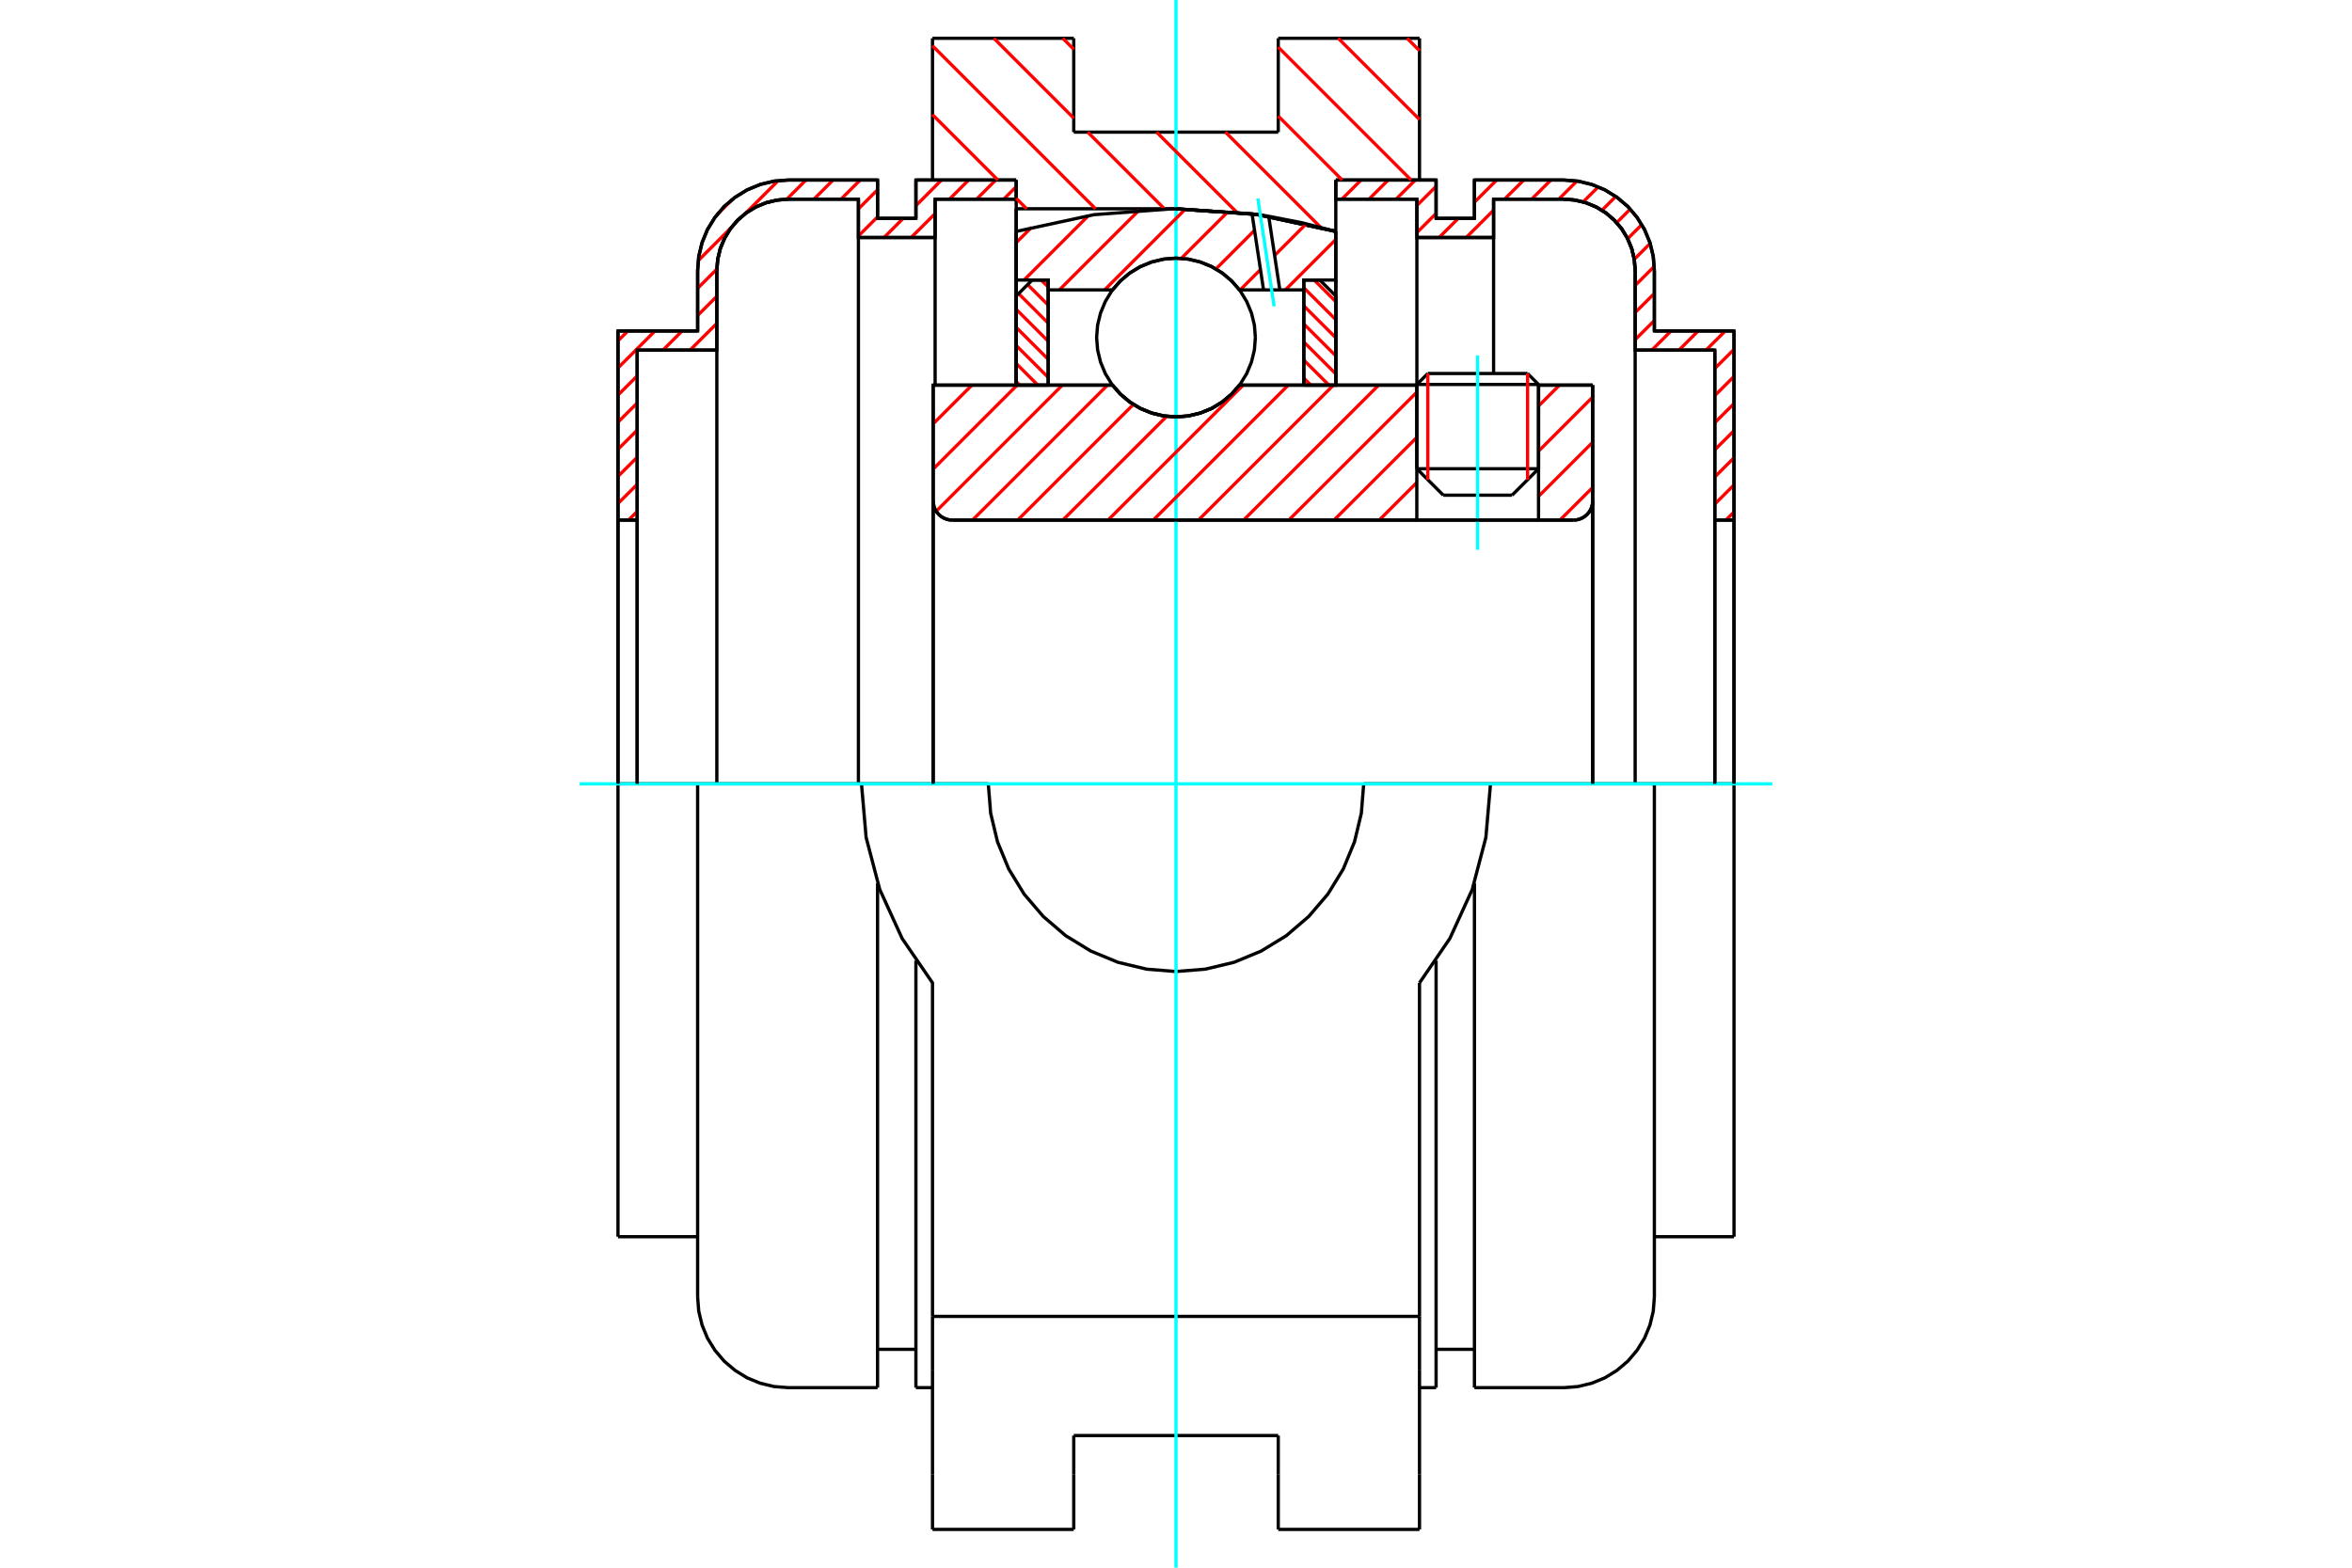 <?xml version="1.0" standalone="no"?>
<!DOCTYPE svg PUBLIC "-//W3C//DTD SVG 1.1//EN"
	"http://www.w3.org/Graphics/SVG/1.1/DTD/svg11.dtd">
<svg xmlns="http://www.w3.org/2000/svg" height="100%" width="100%" viewBox="0 0 36000 24000">
	<rect x="-1800" y="-1200" width="39600" height="26400" style="fill:#FFF"/>
	<g style="fill:none; fill-rule:evenodd" transform="matrix(1 0 0 1 0 0)">
		<g style="fill:none; stroke:#000; stroke-width:50; shape-rendering:geometricPrecision">
			<line x1="23549" y1="5886" x2="21686" y2="5886"/>
			<line x1="21854" y1="5718" x2="23381" y2="5718"/>
			<line x1="21686" y1="7176" x2="23549" y2="7176"/>
			<line x1="23144" y1="7581" x2="22091" y2="7581"/>
			<polyline points="24084,7962 24130,7959 24175,7948 24218,7930 24257,7906 24292,7876 24322,7841 24346,7802 24364,7760 24374,7715 24378,7669"/>
			<line x1="24378" y1="5896" x2="24378" y2="7669"/>
			<line x1="23549" y1="5896" x2="24378" y2="5896"/>
			<line x1="18972" y1="5896" x2="21686" y2="5896"/>
			<polyline points="17028,5896 17152,6037 17296,6157 17457,6254 17630,6324 17813,6368 18000,6382 18187,6368 18370,6324 18543,6254 18704,6157 18848,6037 18972,5896"/>
			<line x1="14283" y1="5896" x2="17028" y2="5896"/>
			<line x1="14283" y1="7669" x2="14283" y2="5896"/>
			<polyline points="14283,7669 14287,7715 14297,7760 14315,7802 14339,7841 14369,7876 14404,7906 14443,7930 14486,7948 14531,7959 14577,7962"/>
			<line x1="24084" y1="7962" x2="14577" y2="7962"/>
			<line x1="24378" y1="7669" x2="24378" y2="12000"/>
			<line x1="14283" y1="7669" x2="14283" y2="12000"/>
			<line x1="21854" y1="5718" x2="21686" y2="5886"/>
			<line x1="23549" y1="5886" x2="23381" y2="5718"/>
			<line x1="23144" y1="7581" x2="23549" y2="7176"/>
			<line x1="21686" y1="7176" x2="22091" y2="7581"/>
			<line x1="21686" y1="5886" x2="21686" y2="7176"/>
			<line x1="23549" y1="7176" x2="23549" y2="5886"/>
			<line x1="21727" y1="586" x2="21727" y2="2756"/>
			<line x1="19565" y1="586" x2="21727" y2="586"/>
			<line x1="19565" y1="2023" x2="19565" y2="586"/>
			<line x1="16435" y1="2023" x2="19565" y2="2023"/>
			<line x1="16435" y1="586" x2="16435" y2="2023"/>
			<line x1="14273" y1="586" x2="16435" y2="586"/>
			<line x1="14273" y1="2756" x2="14273" y2="586"/>
			<line x1="15554" y1="3196" x2="15554" y2="2756"/>
			<line x1="18000" y1="3196" x2="15554" y2="3196"/>
			<polyline points="20446,3543 19235,3283 18000,3196"/>
			<line x1="20446" y1="2756" x2="20446" y2="3543"/>
			<line x1="22814" y1="12000" x2="20873" y2="12000"/>
			<line x1="15127" y1="12000" x2="13186" y2="12000"/>
			<polyline points="15127,12000 15163,12449 15268,12888 15440,13304 15676,13689 15969,14031 16311,14324 16696,14560 17112,14732 17551,14837 18000,14873 18449,14837 18888,14732 19304,14560 19689,14324 20031,14031 20324,13689 20560,13304 20732,12888 20837,12449 20873,12000"/>
			<polyline points="13186,12000 13257,12821 13466,13618 13808,14367 14273,15047 14273,20153"/>
			<line x1="21727" y1="20153" x2="14273" y2="20153"/>
			<line x1="21727" y1="15047" x2="21727" y2="20153"/>
			<polyline points="21727,15047 22192,14367 22534,13618 22743,12821 22814,12000"/>
			<line x1="21727" y1="20968" x2="21727" y2="20153"/>
			<line x1="21727" y1="22575" x2="21727" y2="20968"/>
			<line x1="21727" y1="23414" x2="21727" y2="22575"/>
			<line x1="14273" y1="22575" x2="14273" y2="23414"/>
			<line x1="14273" y1="20968" x2="14273" y2="22575"/>
			<line x1="14273" y1="20968" x2="14273" y2="20153"/>
			<line x1="20446" y1="3543" x2="20446" y2="5896"/>
			<line x1="15554" y1="5896" x2="15554" y2="3196"/>
			<line x1="16435" y1="22575" x2="16435" y2="21977"/>
			<line x1="16435" y1="23414" x2="16435" y2="22575"/>
			<line x1="16435" y1="21977" x2="19565" y2="21977"/>
			<line x1="19565" y1="22575" x2="19565" y2="23414"/>
			<line x1="19565" y1="21977" x2="19565" y2="22575"/>
			<line x1="19565" y1="23414" x2="21727" y2="23414"/>
			<line x1="14273" y1="23414" x2="16435" y2="23414"/>
			<polyline points="20446,3543 19235,3283 18000,3196"/>
			<line x1="10678" y1="12000" x2="9459" y2="12000"/>
			<line x1="12065" y1="12000" x2="10678" y2="12000"/>
			<line x1="13186" y1="12000" x2="12065" y2="12000"/>
			<line x1="9753" y1="7962" x2="9459" y2="7962"/>
			<line x1="9753" y1="5360" x2="9753" y2="7962"/>
			<line x1="10972" y1="5360" x2="9753" y2="5360"/>
			<line x1="10972" y1="4143" x2="10972" y2="5360"/>
			<polyline points="12065,3049 11894,3063 11727,3103 11568,3169 11422,3258 11292,3370 11180,3500 11091,3646 11025,3805 10985,3972 10972,4143"/>
			<line x1="13139" y1="3049" x2="12065" y2="3049"/>
			<line x1="13139" y1="3636" x2="13139" y2="3049"/>
			<line x1="14313" y1="3636" x2="13139" y2="3636"/>
			<line x1="14313" y1="3049" x2="14313" y2="3636"/>
			<line x1="15554" y1="3049" x2="14313" y2="3049"/>
			<line x1="14019" y1="2756" x2="15554" y2="2756"/>
			<line x1="14019" y1="3343" x2="14019" y2="2756"/>
			<line x1="13432" y1="3343" x2="14019" y2="3343"/>
			<line x1="13432" y1="2756" x2="13432" y2="3343"/>
			<line x1="12065" y1="2756" x2="13432" y2="2756"/>
			<polyline points="12065,2756 11848,2773 11636,2824 11435,2907 11250,3021 11084,3162 10943,3328 10829,3513 10746,3714 10695,3926 10678,4143"/>
			<line x1="10678" y1="5067" x2="10678" y2="4143"/>
			<line x1="9459" y1="5067" x2="10678" y2="5067"/>
			<line x1="9459" y1="7962" x2="9459" y2="5067"/>
			<line x1="9459" y1="18933" x2="9459" y2="12000"/>
			<line x1="10678" y1="19857" x2="10678" y2="12000"/>
			<line x1="15554" y1="3196" x2="15554" y2="5896"/>
			<line x1="13432" y1="21244" x2="13432" y2="13523"/>
			<line x1="14019" y1="21244" x2="14019" y2="14707"/>
			<line x1="9459" y1="7962" x2="9459" y2="12000"/>
			<line x1="9753" y1="7962" x2="9753" y2="12000"/>
			<line x1="10972" y1="5360" x2="10972" y2="12000"/>
			<line x1="13139" y1="3636" x2="13139" y2="12000"/>
			<line x1="14313" y1="3636" x2="14313" y2="5896"/>
			<line x1="9459" y1="18933" x2="10678" y2="18933"/>
			<polyline points="10678,19857 10695,20074 10746,20286 10829,20487 10943,20672 11084,20838 11250,20979 11435,21093 11636,21176 11848,21227 12065,21244 13432,21244"/>
			<line x1="14019" y1="21244" x2="14273" y2="21244"/>
			<line x1="13432" y1="20657" x2="14019" y2="20657"/>
			<polyline points="12065,3049 11894,3063 11727,3103 11568,3169 11422,3258 11292,3370 11180,3500 11091,3646 11025,3805 10985,3972 10972,4143"/>
			<line x1="26541" y1="7962" x2="26247" y2="7962"/>
			<line x1="26541" y1="5067" x2="26541" y2="7962"/>
			<line x1="25322" y1="5067" x2="26541" y2="5067"/>
			<line x1="25322" y1="4143" x2="25322" y2="5067"/>
			<polyline points="25322,4143 25305,3926 25254,3714 25171,3513 25057,3328 24916,3162 24750,3021 24565,2907 24364,2824 24152,2773 23935,2756"/>
			<line x1="22568" y1="2756" x2="23935" y2="2756"/>
			<line x1="22568" y1="3343" x2="22568" y2="2756"/>
			<line x1="21981" y1="3343" x2="22568" y2="3343"/>
			<line x1="21981" y1="2756" x2="21981" y2="3343"/>
			<line x1="20446" y1="2756" x2="21981" y2="2756"/>
			<line x1="21687" y1="3049" x2="20446" y2="3049"/>
			<line x1="21687" y1="3636" x2="21687" y2="3049"/>
			<line x1="22861" y1="3636" x2="21687" y2="3636"/>
			<line x1="22861" y1="3049" x2="22861" y2="3636"/>
			<line x1="23935" y1="3049" x2="22861" y2="3049"/>
			<polyline points="25028,4143 25015,3972 24975,3805 24909,3646 24820,3500 24708,3370 24578,3258 24432,3169 24273,3103 24106,3063 23935,3049"/>
			<line x1="25028" y1="5360" x2="25028" y2="4143"/>
			<line x1="26247" y1="5360" x2="25028" y2="5360"/>
			<line x1="26247" y1="7962" x2="26247" y2="5360"/>
			<line x1="23935" y1="12000" x2="22814" y2="12000"/>
			<line x1="25322" y1="12000" x2="23935" y2="12000"/>
			<line x1="26541" y1="12000" x2="25322" y2="12000"/>
			<line x1="26247" y1="12000" x2="26247" y2="7962"/>
			<line x1="25028" y1="12000" x2="25028" y2="5360"/>
			<line x1="26541" y1="12000" x2="26541" y2="7962"/>
			<line x1="26541" y1="12000" x2="26541" y2="18933"/>
			<line x1="22861" y1="5718" x2="22861" y2="3636"/>
			<line x1="21687" y1="5896" x2="21687" y2="3636"/>
			<line x1="21981" y1="14707" x2="21981" y2="21244"/>
			<line x1="22568" y1="13523" x2="22568" y2="21244"/>
			<line x1="25322" y1="12000" x2="25322" y2="19857"/>
			<polyline points="25028,4143 25015,3972 24975,3805 24909,3646 24820,3500 24708,3370 24578,3258 24432,3169 24273,3103 24106,3063 23935,3049"/>
			<line x1="21981" y1="20657" x2="22568" y2="20657"/>
			<polyline points="22568,21244 23935,21244 24152,21227 24364,21176 24565,21093 24750,20979 24916,20838 25057,20672 25171,20487 25254,20286 25305,20074 25322,19857"/>
			<line x1="25322" y1="18933" x2="26541" y2="18933"/>
			<line x1="21727" y1="21244" x2="21981" y2="21244"/>
		</g>
		<g style="fill:none; stroke:#0FF; stroke-width:50; shape-rendering:geometricPrecision">
			<line x1="22617" y1="8417" x2="22617" y2="5441"/>
			<line x1="8873" y1="12000" x2="27127" y2="12000"/>
			<line x1="18000" y1="24000" x2="18000" y2="0"/>
		</g>
		<g style="fill:none; stroke:#F00; stroke-width:50; shape-rendering:geometricPrecision">
			<line x1="26541" y1="7838" x2="26416" y2="7962"/>
			<line x1="26541" y1="7423" x2="26247" y2="7717"/>
			<line x1="26541" y1="7008" x2="26247" y2="7301"/>
			<line x1="26541" y1="6593" x2="26247" y2="6886"/>
			<line x1="26541" y1="6178" x2="26247" y2="6471"/>
			<line x1="26541" y1="5763" x2="26247" y2="6056"/>
			<line x1="26541" y1="5348" x2="26247" y2="5641"/>
			<line x1="26407" y1="5067" x2="26113" y2="5360"/>
			<line x1="25992" y1="5067" x2="25698" y2="5360"/>
			<line x1="25577" y1="5067" x2="25283" y2="5360"/>
			<line x1="25322" y1="4907" x2="25028" y2="5200"/>
			<line x1="25322" y1="4492" x2="25028" y2="4785"/>
			<line x1="25320" y1="4079" x2="25028" y2="4370"/>
			<line x1="25258" y1="3726" x2="25014" y2="3970"/>
			<line x1="25129" y1="3439" x2="24913" y2="3655"/>
			<line x1="24953" y1="3201" x2="24745" y2="3409"/>
			<line x1="24731" y1="3008" x2="24520" y2="3219"/>
			<line x1="24463" y1="2861" x2="24232" y2="3091"/>
			<line x1="24137" y1="2771" x2="23859" y2="3049"/>
			<line x1="23738" y1="2756" x2="23444" y2="3049"/>
			<line x1="22861" y1="3633" x2="22857" y2="3636"/>
			<line x1="23323" y1="2756" x2="23029" y2="3049"/>
			<line x1="22861" y1="3218" x2="22442" y2="3636"/>
			<line x1="22908" y1="2756" x2="22568" y2="3096"/>
			<line x1="22321" y1="3343" x2="22027" y2="3636"/>
			<line x1="21981" y1="3268" x2="21687" y2="3561"/>
			<line x1="21981" y1="2853" x2="21687" y2="3146"/>
			<line x1="21663" y1="2756" x2="21369" y2="3049"/>
			<line x1="21248" y1="2756" x2="20954" y2="3049"/>
			<line x1="20833" y1="2756" x2="20539" y2="3049"/>
		</g>
		<g style="fill:none; stroke:#000; stroke-width:50; shape-rendering:geometricPrecision">
			<polyline points="20446,2756 21981,2756 21981,3343 22568,3343 22568,2756 23935,2756"/>
			<polyline points="25322,4143 25305,3926 25254,3714 25171,3513 25057,3328 24916,3162 24750,3021 24565,2907 24364,2824 24152,2773 23935,2756"/>
			<polyline points="25322,4143 25322,5067 26541,5067 26541,7962 26247,7962 26247,5360 25028,5360 25028,4143 25015,3972 24975,3805 24909,3646 24820,3500 24708,3370 24578,3258 24432,3169 24273,3103 24106,3063 23935,3049 22861,3049 22861,3636 21687,3636 21687,3049 20446,3049 20446,2756"/>
			<line x1="26541" y1="12000" x2="26541" y2="7962"/>
			<line x1="26247" y1="7962" x2="26247" y2="12000"/>
		</g>
		<g style="fill:none; stroke:#F00; stroke-width:50; shape-rendering:geometricPrecision">
			<line x1="15554" y1="2858" x2="15363" y2="3049"/>
			<line x1="15241" y1="2756" x2="14948" y2="3049"/>
			<line x1="14826" y1="2756" x2="14533" y2="3049"/>
			<line x1="14313" y1="3270" x2="13946" y2="3636"/>
			<line x1="9753" y1="7830" x2="9620" y2="7962"/>
			<line x1="14411" y1="2756" x2="14019" y2="3148"/>
			<line x1="13824" y1="3343" x2="13531" y2="3636"/>
			<line x1="9753" y1="7415" x2="9459" y2="7708"/>
			<line x1="13432" y1="3320" x2="13139" y2="3613"/>
			<line x1="9753" y1="7000" x2="9459" y2="7293"/>
			<line x1="13432" y1="2905" x2="13139" y2="3198"/>
			<line x1="9753" y1="6585" x2="9459" y2="6878"/>
			<line x1="13166" y1="2756" x2="12873" y2="3049"/>
			<line x1="10972" y1="4951" x2="10562" y2="5360"/>
			<line x1="9753" y1="6170" x2="9459" y2="6463"/>
			<line x1="12751" y1="2756" x2="12458" y2="3049"/>
			<line x1="10972" y1="4536" x2="10678" y2="4829"/>
			<line x1="10440" y1="5067" x2="10147" y2="5360"/>
			<line x1="9753" y1="5755" x2="9459" y2="6048"/>
			<line x1="12336" y1="2756" x2="12042" y2="3050"/>
			<line x1="10972" y1="4120" x2="10678" y2="4414"/>
			<line x1="10025" y1="5067" x2="9459" y2="5633"/>
			<line x1="11912" y1="2765" x2="11407" y2="3270"/>
			<line x1="11192" y1="3485" x2="10687" y2="3990"/>
			<line x1="9610" y1="5067" x2="9459" y2="5218"/>
			<line x1="11212" y1="3050" x2="10972" y2="3290"/>
		</g>
		<g style="fill:none; stroke:#000; stroke-width:50; shape-rendering:geometricPrecision">
			<polyline points="15554,2756 14019,2756 14019,3343 13432,3343 13432,2756 12065,2756 11848,2773 11636,2824 11435,2907 11250,3021 11084,3162 10943,3328 10829,3513 10746,3714 10695,3926 10678,4143 10678,5067 9459,5067 9459,7962 9753,7962 9753,5360 10972,5360 10972,4143"/>
			<polyline points="12065,3049 11894,3063 11727,3103 11568,3169 11422,3258 11292,3370 11180,3500 11091,3646 11025,3805 10985,3972 10972,4143"/>
			<polyline points="12065,3049 13139,3049 13139,3636 14313,3636 14313,3049 15554,3049 15554,2756"/>
			<line x1="9459" y1="12000" x2="9459" y2="7962"/>
			<line x1="9753" y1="7962" x2="9753" y2="12000"/>
		</g>
		<g style="fill:none; stroke:#F00; stroke-width:50; shape-rendering:geometricPrecision">
			<line x1="21537" y1="586" x2="21727" y2="776"/>
			<line x1="20483" y1="586" x2="21727" y2="1830"/>
			<line x1="19565" y1="722" x2="21599" y2="2756"/>
			<line x1="19565" y1="1777" x2="20544" y2="2756"/>
			<line x1="18757" y1="2023" x2="20219" y2="3485"/>
			<line x1="16267" y1="586" x2="16435" y2="755"/>
			<line x1="17703" y1="2023" x2="18928" y2="3248"/>
			<line x1="15212" y1="586" x2="16435" y2="1809"/>
			<line x1="16649" y1="2023" x2="17822" y2="3196"/>
			<line x1="14273" y1="701" x2="16768" y2="3196"/>
			<line x1="14273" y1="1755" x2="15274" y2="2756"/>
			<line x1="15554" y1="3037" x2="15714" y2="3196"/>
		</g>
		<g style="fill:none; stroke:#000; stroke-width:50; shape-rendering:geometricPrecision">
			<polyline points="20446,3543 19235,3283 18000,3196"/>
		</g>
		<g style="fill:none; stroke:#F00; stroke-width:50; shape-rendering:geometricPrecision">
			<line x1="23381" y1="5718" x2="23381" y2="7345"/>
			<line x1="21854" y1="7345" x2="21854" y2="5718"/>
			<line x1="15554" y1="5842" x2="15608" y2="5896"/>
			<line x1="15554" y1="5565" x2="15885" y2="5896"/>
			<line x1="15554" y1="5289" x2="16044" y2="5778"/>
			<line x1="15554" y1="5012" x2="16044" y2="5501"/>
			<line x1="15554" y1="4735" x2="16044" y2="5224"/>
			<line x1="15591" y1="4495" x2="16044" y2="4948"/>
			<line x1="15729" y1="4357" x2="16044" y2="4671"/>
			<line x1="15936" y1="4287" x2="16044" y2="4394"/>
		</g>
		<g style="fill:none; stroke:#000; stroke-width:50; shape-rendering:geometricPrecision">
			<polyline points="16044,5896 16044,4287 15799,4287 15554,4531 15554,5896 16044,5896"/>
		</g>
		<g style="fill:none; stroke:#F00; stroke-width:50; shape-rendering:geometricPrecision">
			<line x1="20115" y1="4287" x2="20446" y2="4618"/>
			<line x1="19956" y1="4405" x2="20446" y2="4894"/>
			<line x1="19956" y1="4682" x2="20446" y2="5171"/>
			<line x1="19956" y1="4959" x2="20446" y2="5448"/>
			<line x1="19956" y1="5235" x2="20446" y2="5724"/>
			<line x1="19956" y1="5512" x2="20341" y2="5896"/>
			<line x1="19956" y1="5789" x2="20064" y2="5896"/>
		</g>
		<g style="fill:none; stroke:#000; stroke-width:50; shape-rendering:geometricPrecision">
			<polyline points="19956,5896 19956,4287 20201,4287 20446,4531 20446,5896 19956,5896"/>
			<polyline points="19215,5167 19200,4977 19155,4792 19082,4616 18983,4453 18859,4308 18714,4184 18552,4085 18375,4012 18190,3967 18000,3952 17810,3967 17625,4012 17448,4085 17286,4184 17141,4308 17017,4453 16918,4616 16845,4792 16800,4977 16785,5167 16800,5357 16845,5543 16918,5719 17017,5881 17141,6026 17286,6150 17448,6250 17625,6323 17810,6367 18000,6382 18190,6367 18375,6323 18552,6250 18714,6150 18859,6026 18983,5881 19082,5719 19155,5543 19200,5357 19215,5167"/>
		</g>
		<g style="fill:none; stroke:#F00; stroke-width:50; shape-rendering:geometricPrecision">
			<line x1="20446" y1="3666" x2="19674" y2="4438"/>
			<line x1="19993" y1="3427" x2="19509" y2="3911"/>
			<line x1="19293" y1="4127" x2="18982" y2="4438"/>
			<line x1="19202" y1="3526" x2="18611" y2="4118"/>
			<line x1="18800" y1="3237" x2="18081" y2="3955"/>
			<line x1="18145" y1="3200" x2="16907" y2="4438"/>
			<line x1="17437" y1="3216" x2="16215" y2="4438"/>
			<line x1="16658" y1="3303" x2="15675" y2="4287"/>
			<line x1="15791" y1="3479" x2="15554" y2="3715"/>
		</g>
		<g style="fill:none; stroke:#000; stroke-width:50; shape-rendering:geometricPrecision">
			<polyline points="15554,5896 15554,4287 15554,3543"/>
			<polyline points="19164,3274 17952,3196 16741,3287 15554,3543"/>
			<polyline points="19419,3311 19292,3291 19164,3274"/>
			<polyline points="20446,3543 19936,3412 19419,3311"/>
			<polyline points="20446,3543 20446,4287 19956,4287 19956,4438 19956,5896"/>
			<polyline points="19956,4438 19589,4438 19340,4438 18972,4438 18848,4297 18704,4177 18543,4080 18370,4010 18187,3967 18000,3952 17813,3967 17630,4010 17457,4080 17296,4177 17152,4297 17028,4438 16044,4438 16044,5896"/>
			<polyline points="16044,4438 16044,4287 15554,4287"/>
			<line x1="20446" y1="4287" x2="20446" y2="5896"/>
		</g>
		<g style="fill:none; stroke:#0FF; stroke-width:50; shape-rendering:geometricPrecision">
			<line x1="19502" y1="4690" x2="19253" y2="3039"/>
		</g>
		<g style="fill:none; stroke:#000; stroke-width:50; shape-rendering:geometricPrecision">
			<line x1="19340" y1="4438" x2="19164" y2="3274"/>
			<line x1="19589" y1="4438" x2="19419" y2="3311"/>
		</g>
		<g style="fill:none; stroke:#F00; stroke-width:50; shape-rendering:geometricPrecision">
			<line x1="24378" y1="7462" x2="23877" y2="7962"/>
			<line x1="24378" y1="6770" x2="23549" y2="7599"/>
			<line x1="24378" y1="6078" x2="23549" y2="6907"/>
			<line x1="23869" y1="5896" x2="23549" y2="6216"/>
			<line x1="21686" y1="7387" x2="21111" y2="7962"/>
			<line x1="21686" y1="6696" x2="20419" y2="7962"/>
			<line x1="21686" y1="6004" x2="19727" y2="7962"/>
			<line x1="21102" y1="5896" x2="19035" y2="7962"/>
			<line x1="20410" y1="5896" x2="18344" y2="7962"/>
			<line x1="19718" y1="5896" x2="17652" y2="7962"/>
			<line x1="19027" y1="5896" x2="16960" y2="7962"/>
			<line x1="17858" y1="6373" x2="16268" y2="7962"/>
			<line x1="17348" y1="6191" x2="15577" y2="7962"/>
			<line x1="16951" y1="5896" x2="14885" y2="7962"/>
			<line x1="16260" y1="5896" x2="14329" y2="7827"/>
			<line x1="15568" y1="5896" x2="14283" y2="7181"/>
			<line x1="14876" y1="5896" x2="14283" y2="6489"/>
		</g>
		<g style="fill:none; stroke:#000; stroke-width:50; shape-rendering:geometricPrecision">
			<line x1="24378" y1="12000" x2="24378" y2="5896"/>
			<polyline points="24084,7962 24130,7959 24175,7948 24218,7930 24257,7906 24292,7876 24322,7841 24346,7802 24364,7760 24374,7715 24378,7669"/>
			<polyline points="24084,7962 23549,7962 23549,5896"/>
			<polyline points="23549,7962 21686,7962 21686,5896"/>
			<line x1="21686" y1="7962" x2="14577" y2="7962"/>
			<polyline points="14283,7669 14287,7715 14297,7760 14315,7802 14339,7841 14369,7876 14404,7906 14443,7930 14486,7948 14531,7959 14577,7962"/>
			<polyline points="14283,7669 14283,5896 14772,5896 17028,5896 17152,6037 17296,6157 17457,6254 17630,6324 17813,6368 18000,6382 18187,6368 18370,6324 18543,6254 18704,6157 18848,6037 18972,5896 21686,5896"/>
			<line x1="23549" y1="5896" x2="24378" y2="5896"/>
			<line x1="14283" y1="12000" x2="14283" y2="7669"/>
		</g>
	</g>
</svg>
